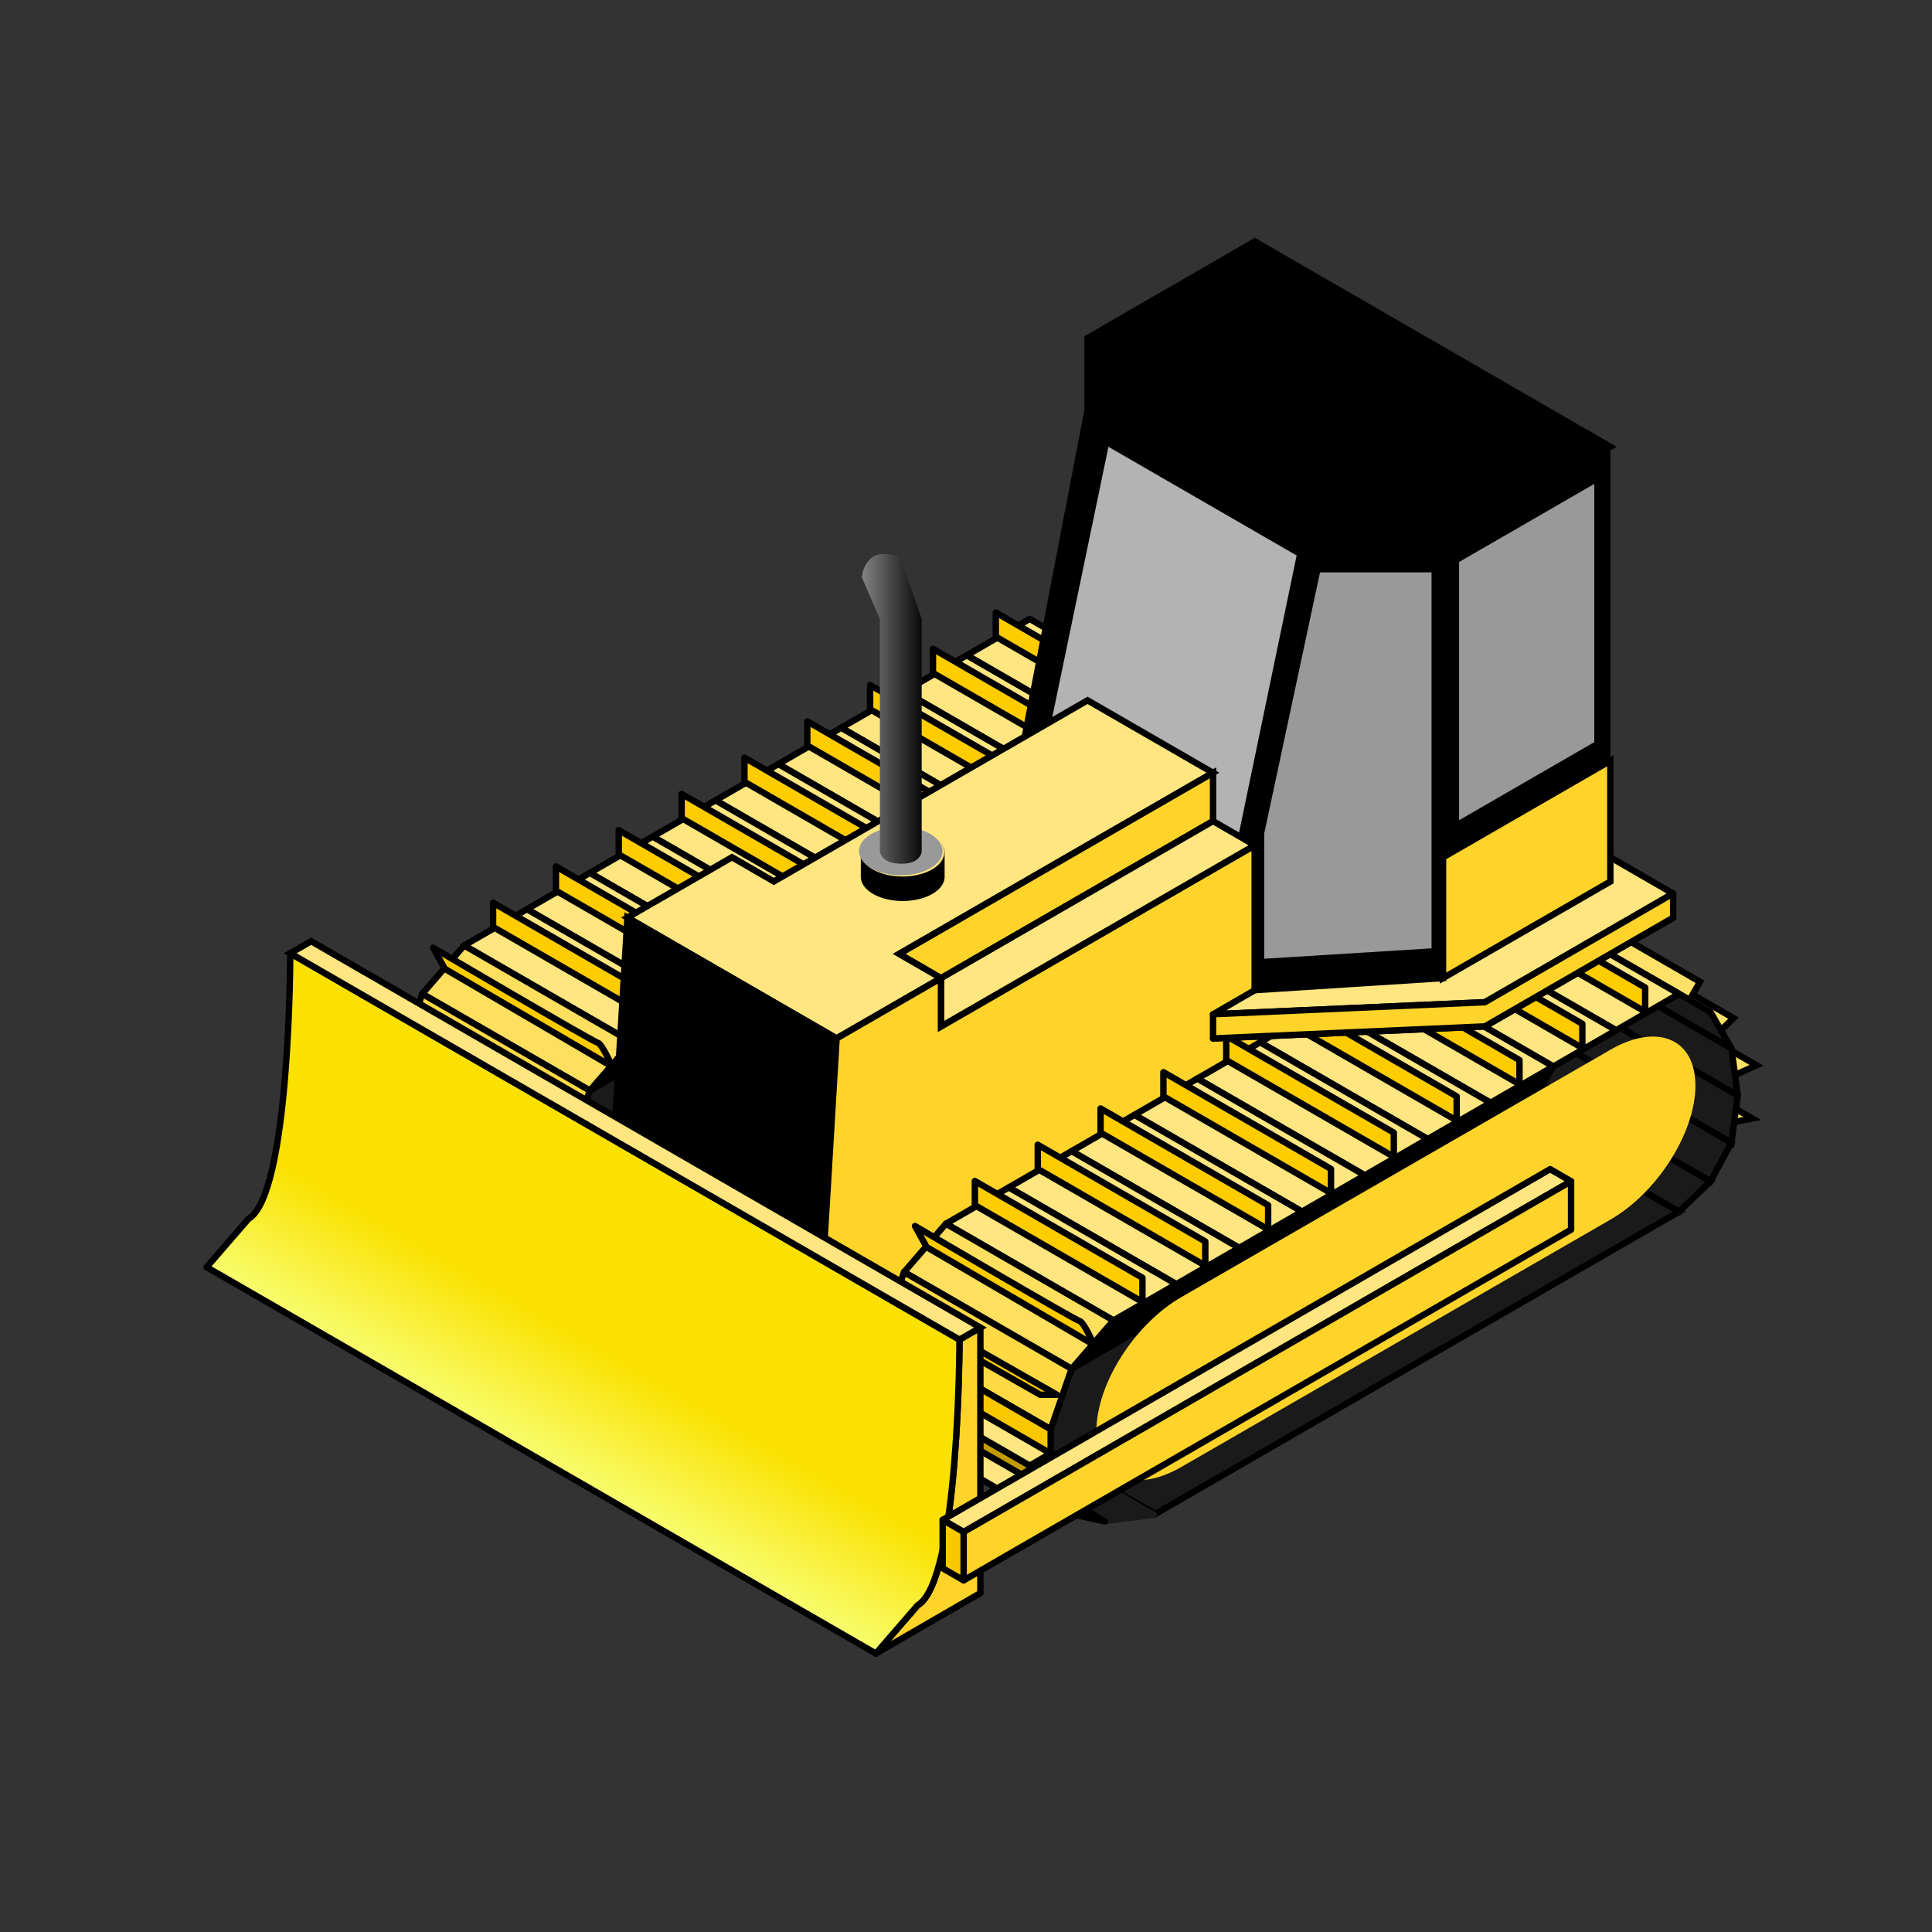 <?xml version="1.0" encoding="UTF-8" standalone="no"?>
<!-- Created with Inkscape (http://www.inkscape.org/) -->

<svg
   xmlns:dc="http://purl.org/dc/elements/1.1/"
   xmlns:cc="http://creativecommons.org/ns#"
   xmlns:rdf="http://www.w3.org/1999/02/22-rdf-syntax-ns#"
   xmlns:svg="http://www.w3.org/2000/svg"
   xmlns="http://www.w3.org/2000/svg"
   xmlns:xlink="http://www.w3.org/1999/xlink"
   xmlns:sodipodi="http://sodipodi.sourceforge.net/DTD/sodipodi-0.dtd"
   xmlns:inkscape="http://www.inkscape.org/namespaces/inkscape"
   width="80"
   height="80"
   viewBox="0 0 21.167 21.167"
   version="1.1"
   id="svg8"
   inkscape:export-filename="C:\Documents and Settings\lukasz\Pulpit\bitmap.png"
   inkscape:export-xdpi="90"
   inkscape:export-ydpi="90"
   inkscape:version="0.92.1 r15371"
   sodipodi:docname="bulldozer_iso.svg">
  <rect x="0" y="0" width="21.167" height="21.167" fill="#333333" stroke="none"/>
  <defs
     id="defs2">
    <linearGradient
       inkscape:collect="always"
       id="linearGradient4780">
      <stop
         style="stop-color:#000000;stop-opacity:1"
         offset="0"
         id="stop4776" />
      <stop
         style="stop-color:#808080;stop-opacity:1"
         offset="1"
         id="stop4778" />
    </linearGradient>
    <linearGradient
       inkscape:collect="always"
       id="linearGradient4770">
      <stop
         style="stop-color:#fae100;stop-opacity:1;"
         offset="0"
         id="stop4766" />
      <stop
         style="stop-color:#faff6f;stop-opacity:0.992"
         offset="1"
         id="stop4768" />
    </linearGradient>
    <linearGradient
       inkscape:collect="always"
       id="linearGradient4742">
      <stop
         style="stop-color:#fac800;stop-opacity:1;"
         offset="0"
         id="stop4738" />
      <stop
         style="stop-color:#fae100;stop-opacity:1"
         offset="1"
         id="stop4740" />
    </linearGradient>
    <linearGradient
       inkscape:collect="always"
       xlink:href="#linearGradient4742"
       id="linearGradient4744"
       x1="103.923"
       y1="108"
       x2="100.459"
       y2="116"
       gradientUnits="userSpaceOnUse" />
    <linearGradient
       inkscape:collect="always"
       xlink:href="#linearGradient4770"
       id="linearGradient4772"
       x1="369.867"
       y1="425.199"
       x2="360.048"
       y2="442.207"
       gradientUnits="userSpaceOnUse" />
    <linearGradient
       inkscape:collect="always"
       xlink:href="#linearGradient4780"
       id="linearGradient4782"
       x1="116.047"
       y1="90"
       x2="113.449"
       y2="90"
       gradientUnits="userSpaceOnUse"
       gradientTransform="translate(5.196,-2)" />
    <linearGradient
       inkscape:collect="always"
       xlink:href="#linearGradient4780"
       id="linearGradient4801"
       gradientUnits="userSpaceOnUse"
       gradientTransform="matrix(0.265,0,0,0.265,-19.018,259.268)"
       x1="116.047"
       y1="90"
       x2="113.449"
       y2="90" />
    <linearGradient
       inkscape:collect="always"
       xlink:href="#linearGradient4770"
       id="linearGradient4805"
       gradientUnits="userSpaceOnUse"
       x1="369.867"
       y1="425.199"
       x2="360.048"
       y2="442.207"
       gradientTransform="matrix(0.07,0,0,0.07,-20.393,259.797)" />
  </defs>
  <sodipodi:namedview
     id="base"
     pagecolor="#ffffff"
     bordercolor="#666666"
     borderopacity="1.0"
     inkscape:pageopacity="0.0"
     inkscape:pageshadow="2"
     inkscape:zoom="6.24798"
     inkscape:cx="7.9389828"
     inkscape:cy="61.834886"
     inkscape:document-units="mm"
     inkscape:current-layer="layer1"
     showgrid="true"
     inkscape:window-width="1920"
     inkscape:window-height="1144"
     inkscape:window-x="-4"
     inkscape:window-y="-4"
     inkscape:window-maximized="1"
     inkscape:snap-global="false"
     inkscape:snap-grids="true"
     inkscape:snap-page="false"
     inkscape:snap-smooth-nodes="true"
     units="px">
    <inkscape:grid
       type="axonomgrid"
       id="grid4496"
       units="px"
       empspacing="5"
       spacingy="0.265" />
  </sodipodi:namedview>
  <g
     inkscape:label="Layer 1"
     inkscape:groupmode="layer"
     id="layer1"
     transform="translate(0,-275.833)">
    <g
       id="g4720"
       transform="matrix(0.265,0,0,0.265,-22.684,261.149)">
      <path
         inkscape:connector-curvature="0"
         id="path4668"
         d="m 109.119,94.855 a 3.063,5.414 36.949 0 0 -4.073,6.424 A 3.063,5.414 36.949 0 0 109.119,103 l 18.685,-10.788 a 3.063,5.414 36.949 0 0 4.073,-6.423 3.063,5.414 36.949 0 0 -4.073,-1.721 z"
         style="opacity:1;fill:#000000;fill-opacity:1;stroke:none;stroke-width:0.238;stroke-linecap:round;stroke-linejoin:round;stroke-miterlimit:4;stroke-dasharray:none;stroke-opacity:1" />
      <g
         id="g4664"
         transform="translate(-19.919,-12.5)">
        <path
           sodipodi:nodetypes="ccccc"
           inkscape:connector-curvature="0"
           id="path4564"
           d="m 157.27,102.8 0.779,-0.15 -3.464,-2 -0.346,0.4 z"
           style="fill:#ffe16a;fill-opacity:1;fill-rule:evenodd;stroke:#000000;stroke-width:0.265px;stroke-linecap:butt;stroke-linejoin:miter;stroke-opacity:1" />
        <path
           style="fill:#ffe16a;fill-opacity:1;fill-rule:evenodd;stroke:#000000;stroke-width:0.265px;stroke-linecap:butt;stroke-linejoin:miter;stroke-opacity:1"
           d="m 157.443,100.8 0.779,-0.35 -3.464,-2 -0.346,0.6 z"
           id="path4566"
           inkscape:connector-curvature="0"
           sodipodi:nodetypes="ccccc" />
        <path
           sodipodi:nodetypes="ccccc"
           inkscape:connector-curvature="0"
           id="path4568"
           d="M 156.751,99 157.27,98.5 153.806,96.5 153.72,97.25 Z"
           style="fill:#ffe16a;fill-opacity:1;fill-rule:evenodd;stroke:#000000;stroke-width:0.265px;stroke-linecap:butt;stroke-linejoin:miter;stroke-opacity:1" />
        <path
           inkscape:connector-curvature="0"
           id="path4570"
           d="m 155.452,97.75 0.433,-0.75 -5.629,-3.25 -0.433,0.75 z"
           style="fill:#ffe16a;fill-opacity:1;fill-rule:evenodd;stroke:#000000;stroke-width:0.265px;stroke-linecap:butt;stroke-linejoin:miter;stroke-opacity:1" />
        <path
           inkscape:connector-curvature="0"
           id="path4572"
           d="m 157.443,101.7 -0.26,-1.95 -6.928,-4 0.26,1.95 z"
           style="fill:#1a1a1a;fill-opacity:1;fill-rule:evenodd;stroke:#000000;stroke-width:0.265px;stroke-linecap:butt;stroke-linejoin:round;stroke-opacity:1" />
        <path
           inkscape:connector-curvature="0"
           id="path4574"
           d="m 157.184,99.75 -0.866,-1.5 -6.928,-4 0.866,1.5 z"
           style="fill:#1a1a1a;fill-opacity:1;fill-rule:evenodd;stroke:#000000;stroke-width:0.265px;stroke-linecap:butt;stroke-linejoin:round;stroke-opacity:1" />
        <path
           style="fill:#1a1a1a;fill-opacity:1;fill-rule:evenodd;stroke:#000000;stroke-width:0.265px;stroke-linecap:butt;stroke-linejoin:miter;stroke-opacity:1"
           d="m 149.389,101.25 0.866,-1.6 6.928,4 -0.866,1.6 z"
           id="path4576"
           inkscape:connector-curvature="0"
           sodipodi:nodetypes="ccccc" />
        <path
           sodipodi:nodetypes="ccccc"
           inkscape:connector-curvature="0"
           id="path4578"
           d="m 150.255,99.65 0.26,-1.95 6.928,4 -0.26,1.95 z"
           style="fill:#1a1a1a;fill-opacity:1;fill-rule:evenodd;stroke:#000000;stroke-width:0.265px;stroke-linecap:butt;stroke-linejoin:miter;stroke-opacity:1" />
        <path
           inkscape:connector-curvature="0"
           id="path4580"
           d="m 133.368,119 21.651,-12.5 -6.928,-4 -21.651,12.5 z"
           style="fill:#1a1a1a;fill-rule:evenodd;stroke:#000000;stroke-width:0.265px;stroke-linecap:butt;stroke-linejoin:miter;stroke-opacity:1" />
        <g
           style="opacity:1;stroke-width:0.265;stroke-linejoin:round;stroke-miterlimit:4;stroke-dasharray:none"
           id="g4586"
           transform="translate(5.196,-3)">
          <path
             style="fill:#ffe680;fill-opacity:1;fill-rule:evenodd;stroke:#000000;stroke-width:0.265;stroke-linecap:butt;stroke-linejoin:round;stroke-miterlimit:4;stroke-dasharray:none;stroke-opacity:1"
             d="m 140.296,98 -2.598,1.5 6.928,4 2.598,-1.5 z"
             id="path4582"
             inkscape:connector-curvature="0"
             sodipodi:nodetypes="ccccc" />
          <path
             style="fill:#ffcc00;fill-rule:evenodd;stroke:#000000;stroke-width:0.265;stroke-linecap:butt;stroke-linejoin:round;stroke-miterlimit:4;stroke-dasharray:none;stroke-opacity:1"
             d="m 145.823,102.735 v -1 l -6.928,-4 v 1 z"
             id="path4584"
             inkscape:connector-curvature="0" />
        </g>
        <g
           style="opacity:1;stroke-linejoin:round"
           transform="translate(7.794,-4.5)"
           id="g4592">
          <path
             sodipodi:nodetypes="ccccc"
             inkscape:connector-curvature="0"
             id="path4588"
             d="m 140.296,98 -2.598,1.5 6.928,4 2.598,-1.5 z"
             style="fill:#ffe680;fill-opacity:1;fill-rule:evenodd;stroke:#000000;stroke-width:0.265px;stroke-linecap:butt;stroke-linejoin:round;stroke-opacity:1" />
          <path
             inkscape:connector-curvature="0"
             id="path4590"
             d="m 145.823,102.735 v -1 l -6.928,-4 v 1 z"
             style="fill:#ffcc00;fill-rule:evenodd;stroke:#000000;stroke-width:0.265px;stroke-linecap:butt;stroke-linejoin:round;stroke-opacity:1" />
        </g>
        <g
           style="stroke-width:0.265;stroke-linejoin:round;stroke-miterlimit:4;stroke-dasharray:none"
           transform="translate(2.598,-1.5)"
           id="g4598">
          <path
             sodipodi:nodetypes="ccccc"
             inkscape:connector-curvature="0"
             id="path4594"
             d="m 140.296,98 -2.598,1.5 6.928,4 2.598,-1.5 z"
             style="fill:#ffe680;fill-opacity:1;fill-rule:evenodd;stroke:#000000;stroke-width:0.265;stroke-linecap:butt;stroke-linejoin:round;stroke-miterlimit:4;stroke-dasharray:none;stroke-opacity:1" />
          <path
             inkscape:connector-curvature="0"
             id="path4596"
             d="m 145.823,102.735 v -1 l -6.928,-4 v 1 z"
             style="fill:#ffcc00;fill-rule:evenodd;stroke:#000000;stroke-width:0.265;stroke-linecap:butt;stroke-linejoin:round;stroke-miterlimit:4;stroke-dasharray:none;stroke-opacity:1" />
        </g>
        <g
           style="stroke-width:0.265;stroke-linejoin:round;stroke-miterlimit:4;stroke-dasharray:none"
           id="g4606">
          <path
             style="fill:#ffe680;fill-opacity:1;fill-rule:evenodd;stroke:#000000;stroke-width:0.265;stroke-linecap:butt;stroke-linejoin:round;stroke-miterlimit:4;stroke-dasharray:none;stroke-opacity:1"
             d="m 140.296,98 -2.598,1.5 6.928,4 2.598,-1.5 z"
             id="path4600"
             inkscape:connector-curvature="0"
             sodipodi:nodetypes="ccccc" />
          <path
             style="fill:#ffcc00;fill-rule:evenodd;stroke:#000000;stroke-width:0.265;stroke-linecap:butt;stroke-linejoin:round;stroke-miterlimit:4;stroke-dasharray:none;stroke-opacity:1"
             d="m 145.823,102.735 v -1 l -6.928,-4 v 1 z"
             id="path4604"
             inkscape:connector-curvature="0" />
        </g>
        <g
           style="stroke-width:0.265;stroke-linejoin:round;stroke-miterlimit:4;stroke-dasharray:none"
           transform="translate(-2.598,1.5)"
           id="g4612">
          <path
             sodipodi:nodetypes="ccccc"
             inkscape:connector-curvature="0"
             id="path4608"
             d="m 140.296,98 -2.598,1.5 6.928,4 2.598,-1.5 z"
             style="fill:#ffe680;fill-opacity:1;fill-rule:evenodd;stroke:#000000;stroke-width:0.265;stroke-linecap:butt;stroke-linejoin:round;stroke-miterlimit:4;stroke-dasharray:none;stroke-opacity:1" />
          <path
             inkscape:connector-curvature="0"
             id="path4610"
             d="m 145.823,102.735 v -1 l -6.928,-4 v 1 z"
             style="fill:#ffcc00;fill-rule:evenodd;stroke:#000000;stroke-width:0.265;stroke-linecap:butt;stroke-linejoin:round;stroke-miterlimit:4;stroke-dasharray:none;stroke-opacity:1" />
        </g>
        <g
           style="stroke-width:0.265;stroke-linejoin:round;stroke-miterlimit:4;stroke-dasharray:none"
           id="g4622"
           transform="translate(-5.196,3)">
          <path
             style="fill:#ffe680;fill-opacity:1;fill-rule:evenodd;stroke:#000000;stroke-width:0.265;stroke-linecap:butt;stroke-linejoin:round;stroke-miterlimit:4;stroke-dasharray:none;stroke-opacity:1"
             d="m 140.296,98 -2.598,1.5 6.928,4 2.598,-1.5 z"
             id="path4618"
             inkscape:connector-curvature="0"
             sodipodi:nodetypes="ccccc" />
          <path
             style="fill:#ffcc00;fill-rule:evenodd;stroke:#000000;stroke-width:0.265;stroke-linecap:butt;stroke-linejoin:round;stroke-miterlimit:4;stroke-dasharray:none;stroke-opacity:1"
             d="m 145.823,102.735 v -1 l -6.928,-4 v 1 z"
             id="path4620"
             inkscape:connector-curvature="0" />
        </g>
        <g
           style="stroke-width:0.265;stroke-linejoin:round;stroke-miterlimit:4;stroke-dasharray:none"
           transform="translate(-7.794,4.5)"
           id="g4628">
          <path
             sodipodi:nodetypes="ccccc"
             inkscape:connector-curvature="0"
             id="path4624"
             d="m 140.296,98 -2.598,1.5 6.928,4 2.598,-1.5 z"
             style="fill:#ffe680;fill-opacity:1;fill-rule:evenodd;stroke:#000000;stroke-width:0.265;stroke-linecap:butt;stroke-linejoin:round;stroke-miterlimit:4;stroke-dasharray:none;stroke-opacity:1" />
          <path
             inkscape:connector-curvature="0"
             id="path4626"
             d="m 145.823,102.735 v -1 l -6.928,-4 v 1 z"
             style="fill:#ffcc00;fill-rule:evenodd;stroke:#000000;stroke-width:0.265;stroke-linecap:butt;stroke-linejoin:round;stroke-miterlimit:4;stroke-dasharray:none;stroke-opacity:1" />
        </g>
        <g
           style="stroke-width:0.265;stroke-linejoin:round;stroke-miterlimit:4;stroke-dasharray:none"
           id="g4634"
           transform="translate(-10.392,6)">
          <path
             style="fill:#ffe680;fill-opacity:1;fill-rule:evenodd;stroke:#000000;stroke-width:0.265;stroke-linecap:butt;stroke-linejoin:round;stroke-miterlimit:4;stroke-dasharray:none;stroke-opacity:1"
             d="m 140.296,98 -2.598,1.5 6.928,4 2.598,-1.5 z"
             id="path4630"
             inkscape:connector-curvature="0"
             sodipodi:nodetypes="ccccc" />
          <path
             style="fill:#ffcc00;fill-rule:evenodd;stroke:#000000;stroke-width:0.265;stroke-linecap:butt;stroke-linejoin:round;stroke-miterlimit:4;stroke-dasharray:none;stroke-opacity:1"
             d="m 145.823,102.735 v -1 l -6.928,-4 v 1 z"
             id="path4632"
             inkscape:connector-curvature="0" />
        </g>
        <g
           style="stroke-width:0.265;stroke-linejoin:round;stroke-miterlimit:4;stroke-dasharray:none"
           transform="translate(-12.99,7.5)"
           id="g4640">
          <path
             sodipodi:nodetypes="ccccc"
             inkscape:connector-curvature="0"
             id="path4636"
             d="m 140.296,98 -2.598,1.5 6.928,4 2.598,-1.5 z"
             style="fill:#ffe680;fill-opacity:1;fill-rule:evenodd;stroke:#000000;stroke-width:0.265;stroke-linecap:butt;stroke-linejoin:round;stroke-miterlimit:4;stroke-dasharray:none;stroke-opacity:1" />
          <path
             inkscape:connector-curvature="0"
             id="path4638"
             d="m 145.823,102.735 v -1 l -6.928,-4 v 1 z"
             style="fill:#ffcc00;fill-rule:evenodd;stroke:#000000;stroke-width:0.265;stroke-linecap:butt;stroke-linejoin:round;stroke-miterlimit:4;stroke-dasharray:none;stroke-opacity:1" />
        </g>
        <path
           inkscape:connector-curvature="0"
           id="path4642"
           d="m 124.708,107 c 0,0 -1.732,2 -1.732,2 l 6.928,4 1.732,-2 z"
           style="fill:#ffdf5e;fill-opacity:1;fill-rule:evenodd;stroke:#000000;stroke-width:0.265;stroke-linecap:butt;stroke-linejoin:round;stroke-miterlimit:4;stroke-dasharray:none;stroke-opacity:1" />
        <path
           sodipodi:nodetypes="ccccc"
           inkscape:connector-curvature="0"
           id="path4644"
           d="m 131.379,119.283 1.918,-0.251 -6.99,-3.984 L 124.708,115 Z"
           style="fill:#1a1a1a;fill-rule:evenodd;stroke:#1a1a1a;stroke-width:0.265px;stroke-linecap:butt;stroke-linejoin:round;stroke-opacity:1" />
        <path
           sodipodi:nodetypes="ccccc"
           inkscape:connector-curvature="0"
           id="path4646"
           d="m 129.904,119 1.373,0.311 -6.407,-3.796 -1.028,-0.015 z"
           style="fill:#000000;fill-opacity:1;fill-rule:evenodd;stroke:#000000;stroke-width:0.265;stroke-linecap:butt;stroke-linejoin:round;stroke-miterlimit:4;stroke-dasharray:none;stroke-opacity:1" />
        <path
           inkscape:connector-curvature="0"
           id="path4648"
           d="m 122.976,109 -0.866,2.5 6.928,4 0.866,-2.5 z"
           style="fill:#ffda44;fill-opacity:1;fill-rule:evenodd;stroke:#000000;stroke-width:0.265;stroke-linecap:butt;stroke-linejoin:round;stroke-miterlimit:4;stroke-dasharray:none;stroke-opacity:1" />
        <path
           inkscape:connector-curvature="0"
           id="path4650"
           d="m 122.11,111.5 v 2 l 6.928,4 v -2 z"
           style="fill:#fac800;fill-opacity:1;fill-rule:evenodd;stroke:#000000;stroke-width:0.265;stroke-linecap:butt;stroke-linejoin:round;stroke-miterlimit:4;stroke-dasharray:none;stroke-opacity:1" />
        <path
           inkscape:connector-curvature="0"
           id="path4652"
           d="m 122.11,113.5 1.732,2 6.062,3.5 -0.866,-1.5 z"
           style="fill:#c19b00;fill-opacity:1;fill-rule:evenodd;stroke:#000000;stroke-width:0.265;stroke-linecap:butt;stroke-linejoin:round;stroke-miterlimit:4;stroke-dasharray:none;stroke-opacity:1" />
        <path
           inkscape:connector-curvature="0"
           id="path4654"
           d="m 123.908,107.964 6.917,4.042 c 0,0 -0.419,-0.958 -0.599,-0.988 -0.18,-0.03 -6.797,-3.923 -6.797,-3.923 z"
           style="fill:#ffcc00;fill-opacity:1;fill-rule:evenodd;stroke:#000000;stroke-width:0.265;stroke-linecap:butt;stroke-linejoin:round;stroke-miterlimit:4;stroke-dasharray:none;stroke-opacity:1" />
        <path
           sodipodi:nodetypes="ccccc"
           inkscape:connector-curvature="0"
           id="path4656"
           d="m 129.298,114.073 -6.767,-3.863 -0.599,0.06 6.677,3.803 z"
           style="fill:#ffcc00;fill-opacity:1;fill-rule:evenodd;stroke:#000000;stroke-width:0.265;stroke-linecap:butt;stroke-linejoin:round;stroke-miterlimit:4;stroke-dasharray:none;stroke-opacity:1" />
        <path
           inkscape:connector-curvature="0"
           id="path4658"
           d="m 129.038,116.5 -0.866,0.5 -6.928,-4 0.866,-0.5 z"
           style="fill:#ffe680;fill-opacity:1;fill-rule:evenodd;stroke:#000000;stroke-width:0.265;stroke-linecap:butt;stroke-linejoin:round;stroke-miterlimit:4;stroke-dasharray:none;stroke-opacity:1" />
        <path
           sodipodi:nodetypes="ccccc"
           style="fill:#ffe680;fill-opacity:1;fill-rule:evenodd;stroke:#000000;stroke-width:0.265;stroke-linecap:butt;stroke-linejoin:round;stroke-miterlimit:4;stroke-dasharray:none;stroke-opacity:1"
           d="m 129.419,118.288 -0.697,0.754 -6.928,-4 0.697,-0.754 z"
           id="path4660"
           inkscape:connector-curvature="0" />
        <path
           sodipodi:nodetypes="ccccc"
           inkscape:connector-curvature="0"
           id="path4662"
           d="m 148.09,102.5 1.299,-1.25 6.928,4 -1.299,1.25 z"
           style="fill:#1a1a1a;fill-opacity:1;fill-rule:evenodd;stroke:#000000;stroke-width:0.265px;stroke-linecap:butt;stroke-linejoin:miter;stroke-opacity:1" />
      </g>
      <path
         style="opacity:1;fill:#ffd42a;fill-opacity:1;stroke:none;stroke-width:0.238;stroke-linecap:round;stroke-linejoin:round;stroke-miterlimit:4;stroke-dasharray:none;stroke-opacity:1"
         d="m 114.605,97.873 c -1.943,1.121 -3.517,3.605 -3.517,5.548 1.2e-4,1.942 1.575,2.608 3.517,1.486 l 17.767,-10.244 c 1.942,-1.121 3.517,-3.605 3.517,-5.547 1.1e-4,-1.943 -1.575,-2.608 -3.517,-1.487 z"
         id="path4666"
         inkscape:connector-curvature="0"
         sodipodi:nodetypes="ccccccc" />
    </g>
    <path
       style="opacity:1;fill:#000000;fill-rule:evenodd;stroke:#000000;stroke-width:0.07px;stroke-linecap:butt;stroke-linejoin:miter;stroke-opacity:1"
       d="m 11.915,280.331 -0.687,3.572 2.521,1.191 0.687,-3.307 z m 0.458,0.794 1.375,0.794 -0.458,2.381 -1.375,-0.794 z"
       id="path4519"
       inkscape:connector-curvature="0"
       sodipodi:nodetypes="cccccccccc" />
    <path
       style="fill:#b3b3b3;fill-rule:evenodd;stroke:none;stroke-width:0.07px;stroke-linecap:butt;stroke-linejoin:miter;stroke-opacity:0.974"
       d="m 13.519,285.226 0.687,-3.307 -2.062,-1.191 -0.687,3.307 z"
       id="path4517"
       inkscape:connector-curvature="0"
       sodipodi:nodetypes="ccccc" />
    <path
       style="fill:#ffe680;fill-rule:evenodd;stroke:#000000;stroke-width:0.07px;stroke-linecap:butt;stroke-linejoin:miter;stroke-opacity:1"
       d="m 11.915,283.506 -3.437,1.984 -0.458,-0.265 -1.146,0.661 2.291,1.323 1.145,-0.661 -0.458,-0.265 3.437,-1.984 z"
       id="path4498"
       inkscape:connector-curvature="0" />
    <path
       style="fill:#000000;fill-rule:evenodd;stroke:#000000;stroke-width:0.07px;stroke-linecap:butt;stroke-linejoin:miter;stroke-opacity:1"
       d="m 9.165,287.21 -0.229,3.836 -2.291,-1.323 0.229,-3.836 z"
       id="path4500"
       inkscape:connector-curvature="0"
       sodipodi:nodetypes="ccccc" />
    <path
       style="fill:#ffd42a;fill-rule:evenodd;stroke:#000000;stroke-width:0.07px;stroke-linecap:butt;stroke-linejoin:miter;stroke-opacity:1"
       d="m 17.185,284.697 -3.437,1.984 v -1.587 l -3.437,1.984 V 286.549 h -1.4e-4 l -1.145,0.661 -0.229,3.837 4.812,-2.778 3.437,-1.984 v -0.529 z"
       id="path4502"
       inkscape:connector-curvature="0" />
    <path
       inkscape:connector-curvature="0"
       id="path4612"
       d="m 11.342,289.614 a 0.81,1.433 36.949 0 0 -1.078,1.7 0.81,1.433 36.949 0 0 1.078,0.455 l 4.944,-2.854 a 0.81,1.433 36.949 0 0 1.078,-1.7 0.81,1.433 36.949 0 0 -1.078,-0.455 z"
       style="opacity:1;fill:#000000;fill-opacity:1;stroke:none;stroke-width:0.063;stroke-linecap:round;stroke-linejoin:round;stroke-miterlimit:4;stroke-dasharray:none;stroke-opacity:1" />
    <path
       style="fill:#ffd42a;fill-opacity:1;fill-rule:evenodd;stroke:#000000;stroke-width:0.07px;stroke-linecap:butt;stroke-linejoin:miter;stroke-opacity:1"
       d="m 10.311,286.549 2.979,-1.72 v -0.529 l -3.437,1.984 z"
       id="path4510"
       inkscape:connector-curvature="0" />
    <g
       id="g4600"
       transform="matrix(0.265,0,0,0.265,-22.684,260.885)">
      <path
         sodipodi:nodetypes="ccccc"
         inkscape:connector-curvature="0"
         id="path4649"
         d="m 157.27,102.8 0.779,-0.15 -3.464,-2 -0.346,0.4 z"
         style="fill:#ffe16a;fill-opacity:1;fill-rule:evenodd;stroke:#000000;stroke-width:0.265px;stroke-linecap:butt;stroke-linejoin:miter;stroke-opacity:1" />
      <path
         style="fill:#ffe16a;fill-opacity:1;fill-rule:evenodd;stroke:#000000;stroke-width:0.265px;stroke-linecap:butt;stroke-linejoin:miter;stroke-opacity:1"
         d="m 157.443,100.8 0.779,-0.35 -3.464,-2 -0.346,0.6 z"
         id="path4647"
         inkscape:connector-curvature="0"
         sodipodi:nodetypes="ccccc" />
      <path
         sodipodi:nodetypes="ccccc"
         inkscape:connector-curvature="0"
         id="path4645"
         d="M 156.751,99 157.27,98.5 153.806,96.5 153.72,97.25 Z"
         style="fill:#ffe16a;fill-opacity:1;fill-rule:evenodd;stroke:#000000;stroke-width:0.265px;stroke-linecap:butt;stroke-linejoin:miter;stroke-opacity:1" />
      <path
         inkscape:connector-curvature="0"
         id="path4643"
         d="m 155.452,97.75 0.433,-0.75 -5.629,-3.25 -0.433,0.75 z"
         style="fill:#ffe16a;fill-opacity:1;fill-rule:evenodd;stroke:#000000;stroke-width:0.265px;stroke-linecap:butt;stroke-linejoin:miter;stroke-opacity:1" />
      <path
         inkscape:connector-curvature="0"
         id="path4639"
         d="m 157.443,101.7 -0.26,-1.95 -6.928,-4 0.26,1.95 z"
         style="fill:#1a1a1a;fill-opacity:1;fill-rule:evenodd;stroke:#000000;stroke-width:0.265px;stroke-linecap:butt;stroke-linejoin:round;stroke-opacity:1" />
      <path
         inkscape:connector-curvature="0"
         id="path4641"
         d="m 157.184,99.75 -0.866,-1.5 -6.928,-4 0.866,1.5 z"
         style="fill:#1a1a1a;fill-opacity:1;fill-rule:evenodd;stroke:#000000;stroke-width:0.265px;stroke-linecap:butt;stroke-linejoin:round;stroke-opacity:1" />
      <path
         style="fill:#1a1a1a;fill-opacity:1;fill-rule:evenodd;stroke:#000000;stroke-width:0.265px;stroke-linecap:butt;stroke-linejoin:miter;stroke-opacity:1"
         d="m 149.389,101.25 0.866,-1.6 6.928,4 -0.866,1.6 z"
         id="path4635"
         inkscape:connector-curvature="0"
         sodipodi:nodetypes="ccccc" />
      <path
         sodipodi:nodetypes="ccccc"
         inkscape:connector-curvature="0"
         id="path4637"
         d="m 150.255,99.65 0.26,-1.95 6.928,4 -0.26,1.95 z"
         style="fill:#1a1a1a;fill-opacity:1;fill-rule:evenodd;stroke:#000000;stroke-width:0.265px;stroke-linecap:butt;stroke-linejoin:miter;stroke-opacity:1" />
      <path
         inkscape:connector-curvature="0"
         id="path4631"
         d="m 133.368,119 21.651,-12.5 -6.928,-4 -21.651,12.5 z"
         style="fill:#1a1a1a;fill-rule:evenodd;stroke:#000000;stroke-width:0.265px;stroke-linecap:butt;stroke-linejoin:miter;stroke-opacity:1" />
      <g
         style="opacity:1;stroke-width:0.265;stroke-linejoin:round;stroke-miterlimit:4;stroke-dasharray:none"
         id="g4571"
         transform="translate(5.196,-3)">
        <path
           style="fill:#ffe680;fill-opacity:1;fill-rule:evenodd;stroke:#000000;stroke-width:0.265;stroke-linecap:butt;stroke-linejoin:round;stroke-miterlimit:4;stroke-dasharray:none;stroke-opacity:1"
           d="m 140.296,98 -2.598,1.5 6.928,4 2.598,-1.5 z"
           id="path4567"
           inkscape:connector-curvature="0"
           sodipodi:nodetypes="ccccc" />
        <path
           style="fill:#ffcc00;fill-rule:evenodd;stroke:#000000;stroke-width:0.265;stroke-linecap:butt;stroke-linejoin:round;stroke-miterlimit:4;stroke-dasharray:none;stroke-opacity:1"
           d="m 145.823,102.735 v -1 l -6.928,-4 v 1 z"
           id="path4569"
           inkscape:connector-curvature="0" />
      </g>
      <g
         style="opacity:1;stroke-linejoin:round"
         transform="translate(7.794,-4.5)"
         id="g4577">
        <path
           sodipodi:nodetypes="ccccc"
           inkscape:connector-curvature="0"
           id="path4573"
           d="m 140.296,98 -2.598,1.5 6.928,4 2.598,-1.5 z"
           style="fill:#ffe680;fill-opacity:1;fill-rule:evenodd;stroke:#000000;stroke-width:0.265px;stroke-linecap:butt;stroke-linejoin:round;stroke-opacity:1" />
        <path
           inkscape:connector-curvature="0"
           id="path4575"
           d="m 145.823,102.735 v -1 l -6.928,-4 v 1 z"
           style="fill:#ffcc00;fill-rule:evenodd;stroke:#000000;stroke-width:0.265px;stroke-linecap:butt;stroke-linejoin:round;stroke-opacity:1" />
      </g>
      <g
         style="stroke-width:0.265;stroke-linejoin:round;stroke-miterlimit:4;stroke-dasharray:none"
         transform="translate(2.598,-1.5)"
         id="g4565">
        <path
           sodipodi:nodetypes="ccccc"
           inkscape:connector-curvature="0"
           id="path4561"
           d="m 140.296,98 -2.598,1.5 6.928,4 2.598,-1.5 z"
           style="fill:#ffe680;fill-opacity:1;fill-rule:evenodd;stroke:#000000;stroke-width:0.265;stroke-linecap:butt;stroke-linejoin:round;stroke-miterlimit:4;stroke-dasharray:none;stroke-opacity:1" />
        <path
           inkscape:connector-curvature="0"
           id="path4563"
           d="m 145.823,102.735 v -1 l -6.928,-4 v 1 z"
           style="fill:#ffcc00;fill-rule:evenodd;stroke:#000000;stroke-width:0.265;stroke-linecap:butt;stroke-linejoin:round;stroke-miterlimit:4;stroke-dasharray:none;stroke-opacity:1" />
      </g>
      <g
         style="stroke-width:0.265;stroke-linejoin:round;stroke-miterlimit:4;stroke-dasharray:none"
         id="g4559">
        <path
           style="fill:#ffe680;fill-opacity:1;fill-rule:evenodd;stroke:#000000;stroke-width:0.265;stroke-linecap:butt;stroke-linejoin:round;stroke-miterlimit:4;stroke-dasharray:none;stroke-opacity:1"
           d="m 140.296,98 -2.598,1.5 6.928,4 2.598,-1.5 z"
           id="path4553"
           inkscape:connector-curvature="0"
           sodipodi:nodetypes="ccccc" />
        <path
           style="fill:#ffcc00;fill-rule:evenodd;stroke:#000000;stroke-width:0.265;stroke-linecap:butt;stroke-linejoin:round;stroke-miterlimit:4;stroke-dasharray:none;stroke-opacity:1"
           d="m 145.823,102.735 v -1 l -6.928,-4 v 1 z"
           id="path4555"
           inkscape:connector-curvature="0" />
      </g>
      <g
         style="stroke-width:0.265;stroke-linejoin:round;stroke-miterlimit:4;stroke-dasharray:none"
         transform="translate(-2.598,1.5)"
         id="g4583">
        <path
           sodipodi:nodetypes="ccccc"
           inkscape:connector-curvature="0"
           id="path4579"
           d="m 140.296,98 -2.598,1.5 6.928,4 2.598,-1.5 z"
           style="fill:#ffe680;fill-opacity:1;fill-rule:evenodd;stroke:#000000;stroke-width:0.265;stroke-linecap:butt;stroke-linejoin:round;stroke-miterlimit:4;stroke-dasharray:none;stroke-opacity:1" />
        <path
           inkscape:connector-curvature="0"
           id="path4581"
           d="m 145.823,102.735 v -1 l -6.928,-4 v 1 z"
           style="fill:#ffcc00;fill-rule:evenodd;stroke:#000000;stroke-width:0.265;stroke-linecap:butt;stroke-linejoin:round;stroke-miterlimit:4;stroke-dasharray:none;stroke-opacity:1" />
      </g>
      <g
         style="stroke-width:0.265;stroke-linejoin:round;stroke-miterlimit:4;stroke-dasharray:none"
         id="g4589"
         transform="translate(-5.196,3)">
        <path
           style="fill:#ffe680;fill-opacity:1;fill-rule:evenodd;stroke:#000000;stroke-width:0.265;stroke-linecap:butt;stroke-linejoin:round;stroke-miterlimit:4;stroke-dasharray:none;stroke-opacity:1"
           d="m 140.296,98 -2.598,1.5 6.928,4 2.598,-1.5 z"
           id="path4585"
           inkscape:connector-curvature="0"
           sodipodi:nodetypes="ccccc" />
        <path
           style="fill:#ffcc00;fill-rule:evenodd;stroke:#000000;stroke-width:0.265;stroke-linecap:butt;stroke-linejoin:round;stroke-miterlimit:4;stroke-dasharray:none;stroke-opacity:1"
           d="m 145.823,102.735 v -1 l -6.928,-4 v 1 z"
           id="path4587"
           inkscape:connector-curvature="0" />
      </g>
      <g
         style="stroke-width:0.265;stroke-linejoin:round;stroke-miterlimit:4;stroke-dasharray:none"
         transform="translate(-7.794,4.5)"
         id="g4595">
        <path
           sodipodi:nodetypes="ccccc"
           inkscape:connector-curvature="0"
           id="path4591"
           d="m 140.296,98 -2.598,1.5 6.928,4 2.598,-1.5 z"
           style="fill:#ffe680;fill-opacity:1;fill-rule:evenodd;stroke:#000000;stroke-width:0.265;stroke-linecap:butt;stroke-linejoin:round;stroke-miterlimit:4;stroke-dasharray:none;stroke-opacity:1" />
        <path
           inkscape:connector-curvature="0"
           id="path4593"
           d="m 145.823,102.735 v -1 l -6.928,-4 v 1 z"
           style="fill:#ffcc00;fill-rule:evenodd;stroke:#000000;stroke-width:0.265;stroke-linecap:butt;stroke-linejoin:round;stroke-miterlimit:4;stroke-dasharray:none;stroke-opacity:1" />
      </g>
      <g
         style="stroke-width:0.265;stroke-linejoin:round;stroke-miterlimit:4;stroke-dasharray:none"
         id="g4601"
         transform="translate(-10.392,6)">
        <path
           style="fill:#ffe680;fill-opacity:1;fill-rule:evenodd;stroke:#000000;stroke-width:0.265;stroke-linecap:butt;stroke-linejoin:round;stroke-miterlimit:4;stroke-dasharray:none;stroke-opacity:1"
           d="m 140.296,98 -2.598,1.5 6.928,4 2.598,-1.5 z"
           id="path4597"
           inkscape:connector-curvature="0"
           sodipodi:nodetypes="ccccc" />
        <path
           style="fill:#ffcc00;fill-rule:evenodd;stroke:#000000;stroke-width:0.265;stroke-linecap:butt;stroke-linejoin:round;stroke-miterlimit:4;stroke-dasharray:none;stroke-opacity:1"
           d="m 145.823,102.735 v -1 l -6.928,-4 v 1 z"
           id="path4599"
           inkscape:connector-curvature="0" />
      </g>
      <g
         style="stroke-width:0.265;stroke-linejoin:round;stroke-miterlimit:4;stroke-dasharray:none"
         transform="translate(-12.99,7.5)"
         id="g4607">
        <path
           sodipodi:nodetypes="ccccc"
           inkscape:connector-curvature="0"
           id="path4603"
           d="m 140.296,98 -2.598,1.5 6.928,4 2.598,-1.5 z"
           style="fill:#ffe680;fill-opacity:1;fill-rule:evenodd;stroke:#000000;stroke-width:0.265;stroke-linecap:butt;stroke-linejoin:round;stroke-miterlimit:4;stroke-dasharray:none;stroke-opacity:1" />
        <path
           inkscape:connector-curvature="0"
           id="path4605"
           d="m 145.823,102.735 v -1 l -6.928,-4 v 1 z"
           style="fill:#ffcc00;fill-rule:evenodd;stroke:#000000;stroke-width:0.265;stroke-linecap:butt;stroke-linejoin:round;stroke-miterlimit:4;stroke-dasharray:none;stroke-opacity:1" />
      </g>
      <path
         inkscape:connector-curvature="0"
         id="path4609"
         d="m 124.708,107 c 0,0 -1.732,2 -1.732,2 l 6.928,4 1.732,-2 z"
         style="fill:#ffdf5e;fill-opacity:1;fill-rule:evenodd;stroke:#000000;stroke-width:0.265;stroke-linecap:butt;stroke-linejoin:round;stroke-miterlimit:4;stroke-dasharray:none;stroke-opacity:1" />
      <path
         sodipodi:nodetypes="ccccc"
         inkscape:connector-curvature="0"
         id="path4629"
         d="m 131.379,119.283 1.918,-0.251 -6.99,-3.984 L 124.708,115 Z"
         style="fill:#1a1a1a;fill-rule:evenodd;stroke:#1a1a1a;stroke-width:0.265px;stroke-linecap:butt;stroke-linejoin:round;stroke-opacity:1" />
      <path
         sodipodi:nodetypes="ccccc"
         inkscape:connector-curvature="0"
         id="path4627"
         d="m 129.904,119 1.373,0.311 -6.407,-3.796 -1.028,-0.015 z"
         style="fill:#000000;fill-opacity:1;fill-rule:evenodd;stroke:#000000;stroke-width:0.265;stroke-linecap:butt;stroke-linejoin:round;stroke-miterlimit:4;stroke-dasharray:none;stroke-opacity:1" />
      <path
         inkscape:connector-curvature="0"
         id="path4611"
         d="m 122.976,109 -0.866,2.5 6.928,4 0.866,-2.5 z"
         style="fill:#ffda44;fill-opacity:1;fill-rule:evenodd;stroke:#000000;stroke-width:0.265;stroke-linecap:butt;stroke-linejoin:round;stroke-miterlimit:4;stroke-dasharray:none;stroke-opacity:1" />
      <path
         inkscape:connector-curvature="0"
         id="path4613"
         d="m 122.11,111.5 v 2 l 6.928,4 v -2 z"
         style="fill:#fac800;fill-opacity:1;fill-rule:evenodd;stroke:#000000;stroke-width:0.265;stroke-linecap:butt;stroke-linejoin:round;stroke-miterlimit:4;stroke-dasharray:none;stroke-opacity:1" />
      <path
         inkscape:connector-curvature="0"
         id="path4615"
         d="m 122.11,113.5 1.732,2 6.062,3.5 -0.866,-1.5 z"
         style="fill:#c19b00;fill-opacity:1;fill-rule:evenodd;stroke:#000000;stroke-width:0.265;stroke-linecap:butt;stroke-linejoin:round;stroke-miterlimit:4;stroke-dasharray:none;stroke-opacity:1" />
      <path
         inkscape:connector-curvature="0"
         id="path4617"
         d="m 123.908,107.964 6.917,4.042 c 0,0 -0.419,-0.958 -0.599,-0.988 -0.18,-0.03 -6.797,-3.923 -6.797,-3.923 z"
         style="fill:#ffcc00;fill-opacity:1;fill-rule:evenodd;stroke:#000000;stroke-width:0.265;stroke-linecap:butt;stroke-linejoin:round;stroke-miterlimit:4;stroke-dasharray:none;stroke-opacity:1" />
      <path
         sodipodi:nodetypes="ccccc"
         inkscape:connector-curvature="0"
         id="path4619"
         d="m 129.298,114.073 -6.767,-3.863 -0.599,0.06 6.677,3.803 z"
         style="fill:#ffcc00;fill-opacity:1;fill-rule:evenodd;stroke:#000000;stroke-width:0.265;stroke-linecap:butt;stroke-linejoin:round;stroke-miterlimit:4;stroke-dasharray:none;stroke-opacity:1" />
      <path
         inkscape:connector-curvature="0"
         id="path4623"
         d="m 129.038,116.5 -0.866,0.5 -6.928,-4 0.866,-0.5 z"
         style="fill:#ffe680;fill-opacity:1;fill-rule:evenodd;stroke:#000000;stroke-width:0.265;stroke-linecap:butt;stroke-linejoin:round;stroke-miterlimit:4;stroke-dasharray:none;stroke-opacity:1" />
      <path
         sodipodi:nodetypes="ccccc"
         style="fill:#ffe680;fill-opacity:1;fill-rule:evenodd;stroke:#000000;stroke-width:0.265;stroke-linecap:butt;stroke-linejoin:round;stroke-miterlimit:4;stroke-dasharray:none;stroke-opacity:1"
         d="m 129.419,118.288 -0.697,0.754 -6.928,-4 0.697,-0.754 z"
         id="path4625"
         inkscape:connector-curvature="0" />
      <path
         sodipodi:nodetypes="ccccc"
         inkscape:connector-curvature="0"
         id="path4633"
         d="m 148.09,102.5 1.299,-1.25 6.928,4 -1.299,1.25 z"
         style="fill:#1a1a1a;fill-opacity:1;fill-rule:evenodd;stroke:#000000;stroke-width:0.265px;stroke-linecap:butt;stroke-linejoin:miter;stroke-opacity:1" />
    </g>
    <path
       inkscape:connector-curvature="0"
       id="path4549"
       d="m 13.748,286.946 -0.458,0.265 2.979,-0.132 2.062,-1.191 -0.687,-0.397 z"
       style="fill:#ffe680;fill-opacity:1;fill-rule:evenodd;stroke:#000000;stroke-width:0.07px;stroke-linecap:butt;stroke-linejoin:round;stroke-opacity:1" />
    <path
       style="fill:#ffe680;fill-opacity:1;fill-rule:evenodd;stroke:#000000;stroke-width:0.07px;stroke-linecap:butt;stroke-linejoin:miter;stroke-opacity:1"
       d="m 10.311,287.078 3.437,-1.984 -0.458,-0.265 -2.979,1.72 z"
       id="path4512"
       inkscape:connector-curvature="0" />
    <path
       style="opacity:1;fill:#ffe680;fill-opacity:1;fill-rule:evenodd;stroke:#000000;stroke-width:0.07px;stroke-linecap:butt;stroke-linejoin:round;stroke-opacity:1"
       d="m 13.748,286.681 -0.458,0.265 2.979,-0.132 2.062,-1.191 -0.687,-0.397 z"
       id="path4547"
       inkscape:connector-curvature="0" />
    <path
       style="opacity:1;fill:#000000;fill-rule:evenodd;stroke:#000000;stroke-width:0.07px;stroke-linecap:butt;stroke-linejoin:miter;stroke-opacity:1"
       d="m 14.435,281.787 -0.687,3.307 v 1.587 l 2.062,-0.132 v -4.762 z m 0.076,0.691 h 1.069 v 3.704 l -1.604,0.103 v -1.235 z"
       id="path4521"
       inkscape:connector-curvature="0" />
    <path
       style="opacity:1;fill:#ffd42a;fill-opacity:1;fill-rule:evenodd;stroke:#000000;stroke-width:0.07px;stroke-linecap:butt;stroke-linejoin:miter;stroke-opacity:1"
       d="m 15.81,286.549 1.833,-1.058 v -1.323 l -1.833,1.058 z"
       id="path4523"
       inkscape:connector-curvature="0"
       sodipodi:nodetypes="ccccc" />
    <path
       sodipodi:nodetypes="cccccc"
       inkscape:connector-curvature="0"
       id="path4534"
       d="m 14.462,282.104 -0.611,2.86 v 1.373 l 1.833,-0.114 v -4.119 z"
       style="opacity:1;fill:#999999;fill-rule:evenodd;stroke:none;stroke-width:0.07px;stroke-linecap:butt;stroke-linejoin:miter;stroke-opacity:1" />
    <path
       style="fill:#000000;fill-rule:evenodd;stroke:none;stroke-width:0.07px;stroke-linecap:butt;stroke-linejoin:miter;stroke-opacity:1"
       d="m 15.81,285.226 v -3.44 l 1.833,-1.058 v 3.44 z"
       id="path4539"
       inkscape:connector-curvature="0"
       sodipodi:nodetypes="ccccc" />
    <path
       sodipodi:nodetypes="ccccc"
       inkscape:connector-curvature="0"
       id="path4541"
       d="m 15.951,284.88 v -2.91 l 1.551,-0.896 v 2.91 z"
       style="fill:#999999;fill-opacity:1;fill-rule:evenodd;stroke:#000000;stroke-width:0.07px;stroke-linecap:butt;stroke-linejoin:miter;stroke-opacity:1" />
    <path
       style="opacity:1;fill:#ffd42a;fill-opacity:1;fill-rule:evenodd;stroke:#000000;stroke-width:0.07px;stroke-linecap:butt;stroke-linejoin:round;stroke-opacity:1"
       d="m 18.331,285.887 v -0.265 l -2.062,1.191 -2.979,0.132 v 0.265 l 2.979,-0.132 z"
       id="path4551"
       inkscape:connector-curvature="0" />
    <path
       style="opacity:1;fill:#ffd42a;fill-opacity:1;stroke:none;stroke-width:0.063;stroke-linecap:round;stroke-linejoin:round;stroke-miterlimit:4;stroke-dasharray:none;stroke-opacity:1"
       d="m 12.943,290.044 c -0.514,0.297 -0.931,0.954 -0.931,1.468 3.2e-5,0.514 0.417,0.69 0.931,0.393 l 4.701,-2.71 c 0.514,-0.297 0.931,-0.954 0.931,-1.468 2.9e-5,-0.514 -0.417,-0.69 -0.931,-0.393 z"
       id="path4602"
       inkscape:connector-curvature="0"
       sodipodi:nodetypes="ccccccc" />
    <path
       style="fill:#000000;fill-rule:evenodd;stroke:#000000;stroke-width:0.07px;stroke-linecap:butt;stroke-linejoin:miter;stroke-opacity:1"
       d="m 11.915,280.331 v -0.794 l 1.833,-1.058 3.895,2.249 c 0,0 -1.833,1.058 -1.833,1.058 0,0 -1.375,0 -1.375,0 z"
       id="path4764"
       inkscape:connector-curvature="0" />
    <path
       style="fill:none;fill-rule:evenodd;stroke:#000000;stroke-width:0.07px;stroke-linecap:butt;stroke-linejoin:round;stroke-opacity:1"
       d="m 3.208,289.033 -0.458,0.529 0.458,-0.265 z"
       id="path4724"
       inkscape:connector-curvature="0" />
    <g
       id="g4831"
       transform="translate(0.201,0.551)">
      <path
         id="path4559"
         d="m 10.54,289.827 -0.229,0.132 c 0,0 7e-5,2.646 -0.458,2.91 l -0.458,0.529 0.458,-0.265 0.687,-0.397 z"
         style="fill:#ffd42a;fill-opacity:1;fill-rule:evenodd;stroke:#000000;stroke-width:0.07px;stroke-linecap:butt;stroke-linejoin:round;stroke-opacity:1"
         inkscape:connector-curvature="0" />
      <path
         id="path4726"
         d="m 2.979,285.726 c 0,0 7e-5,2.646 -0.458,2.91 l -0.458,0.529 7.332,4.233 0.458,-0.529 c 0.458,-0.265 0.458,-2.91 0.458,-2.91 z"
         style="fill:url(#linearGradient4805);fill-opacity:1;fill-rule:evenodd;stroke:#000000;stroke-width:0.07px;stroke-linecap:butt;stroke-linejoin:round;stroke-opacity:1"
         inkscape:connector-curvature="0"
         sodipodi:nodetypes="ccccccc" />
      <path
         inkscape:connector-curvature="0"
         id="path4748"
         d="m 10.311,289.959 -7.332,-4.233 0.229,-0.132 7.332,4.233 z"
         style="fill:#ffe680;fill-opacity:1;fill-rule:evenodd;stroke:#000000;stroke-width:0.07px;stroke-linecap:butt;stroke-linejoin:miter;stroke-opacity:1"
         sodipodi:nodetypes="ccccc" />
    </g>
    <g
       id="g4760"
       transform="matrix(0.265,0,0,0.265,-0.229,219.61)">
      <path
         inkscape:connector-curvature="0"
         id="path4614"
         d="m 65.818,261 -25.115,14.5 -0.866,-0.5 25.115,-14.5 z"
         style="fill:#ffe680;fill-opacity:1;fill-rule:evenodd;stroke:#000000;stroke-width:0.265;stroke-linecap:butt;stroke-linejoin:round;stroke-miterlimit:4;stroke-dasharray:none;stroke-opacity:1"
         sodipodi:nodetypes="ccccc" />
      <path
         inkscape:connector-curvature="0"
         id="path4616"
         d="m 65.818,261 v 2 l -25.115,14.5 v -2 z"
         style="fill:#ffd42a;fill-opacity:1;fill-rule:evenodd;stroke:#000000;stroke-width:0.265;stroke-linecap:butt;stroke-linejoin:round;stroke-miterlimit:4;stroke-dasharray:none;stroke-opacity:1"
         sodipodi:nodetypes="ccccc" />
      <path
         inkscape:connector-curvature="0"
         id="path4622"
         d="m 39.837,275 v 2 l 0.866,0.5 v -2 z"
         style="fill:#fac800;fill-opacity:1;fill-rule:evenodd;stroke:#000000;stroke-width:0.265;stroke-linecap:butt;stroke-linejoin:round;stroke-miterlimit:4;stroke-dasharray:none;stroke-opacity:1" />
    </g>
    <g
       id="g4826"
       transform="translate(-1.588,0.593)">
      <g
         id="g4820">
        <path
           style="opacity:1;fill:#000000;fill-opacity:1;stroke:none;stroke-width:1.002;stroke-linecap:round;stroke-linejoin:round;stroke-miterlimit:4;stroke-dasharray:none;stroke-opacity:1"
           d="M 44.848,32.549 A 1.732,1 0 0 1 45.033,33 a 1.732,1 0 0 1 -1.732,1 1.732,1 0 0 1 -1.719,-0.891 v 0.904 a 1.732,1 0 0 0 1.732,1 1.732,1 0 0 0 1.732,-1 v -1 a 1.732,1 0 0 0 -0.199,-0.465 z"
           transform="matrix(0.265,0,0,0.265,0,275.833)"
           id="ellipse4786"
           inkscape:connector-curvature="0" />
        <ellipse
           style="opacity:1;fill:#999999;fill-opacity:1;stroke:none;stroke-width:0.265;stroke-linecap:round;stroke-linejoin:round;stroke-miterlimit:4;stroke-dasharray:none;stroke-opacity:1"
           id="path4784"
           cx="11.457"
           cy="284.565"
           rx="0.458"
           ry="0.265" />
      </g>
      <path
         style="fill:url(#linearGradient4801);fill-opacity:1;fill-rule:evenodd;stroke:none;stroke-width:0.265px;stroke-linecap:butt;stroke-linejoin:miter;stroke-opacity:1"
         d="m 11.228,284.571 c 0,0 0.01,0.129 0.229,0.132 0.219,0.004 0.229,-0.132 0.229,-0.132 v -2.549 l -0.229,-0.661 c 0,0 -0.219,-0.132 -0.352,0.021 -0.074,0.085 -0.074,0.185 -0.074,0.185 l 0.197,0.455 z"
         id="path4774"
         inkscape:connector-curvature="0"
         sodipodi:nodetypes="cscccsccc" />
    </g>
  </g>
</svg>
